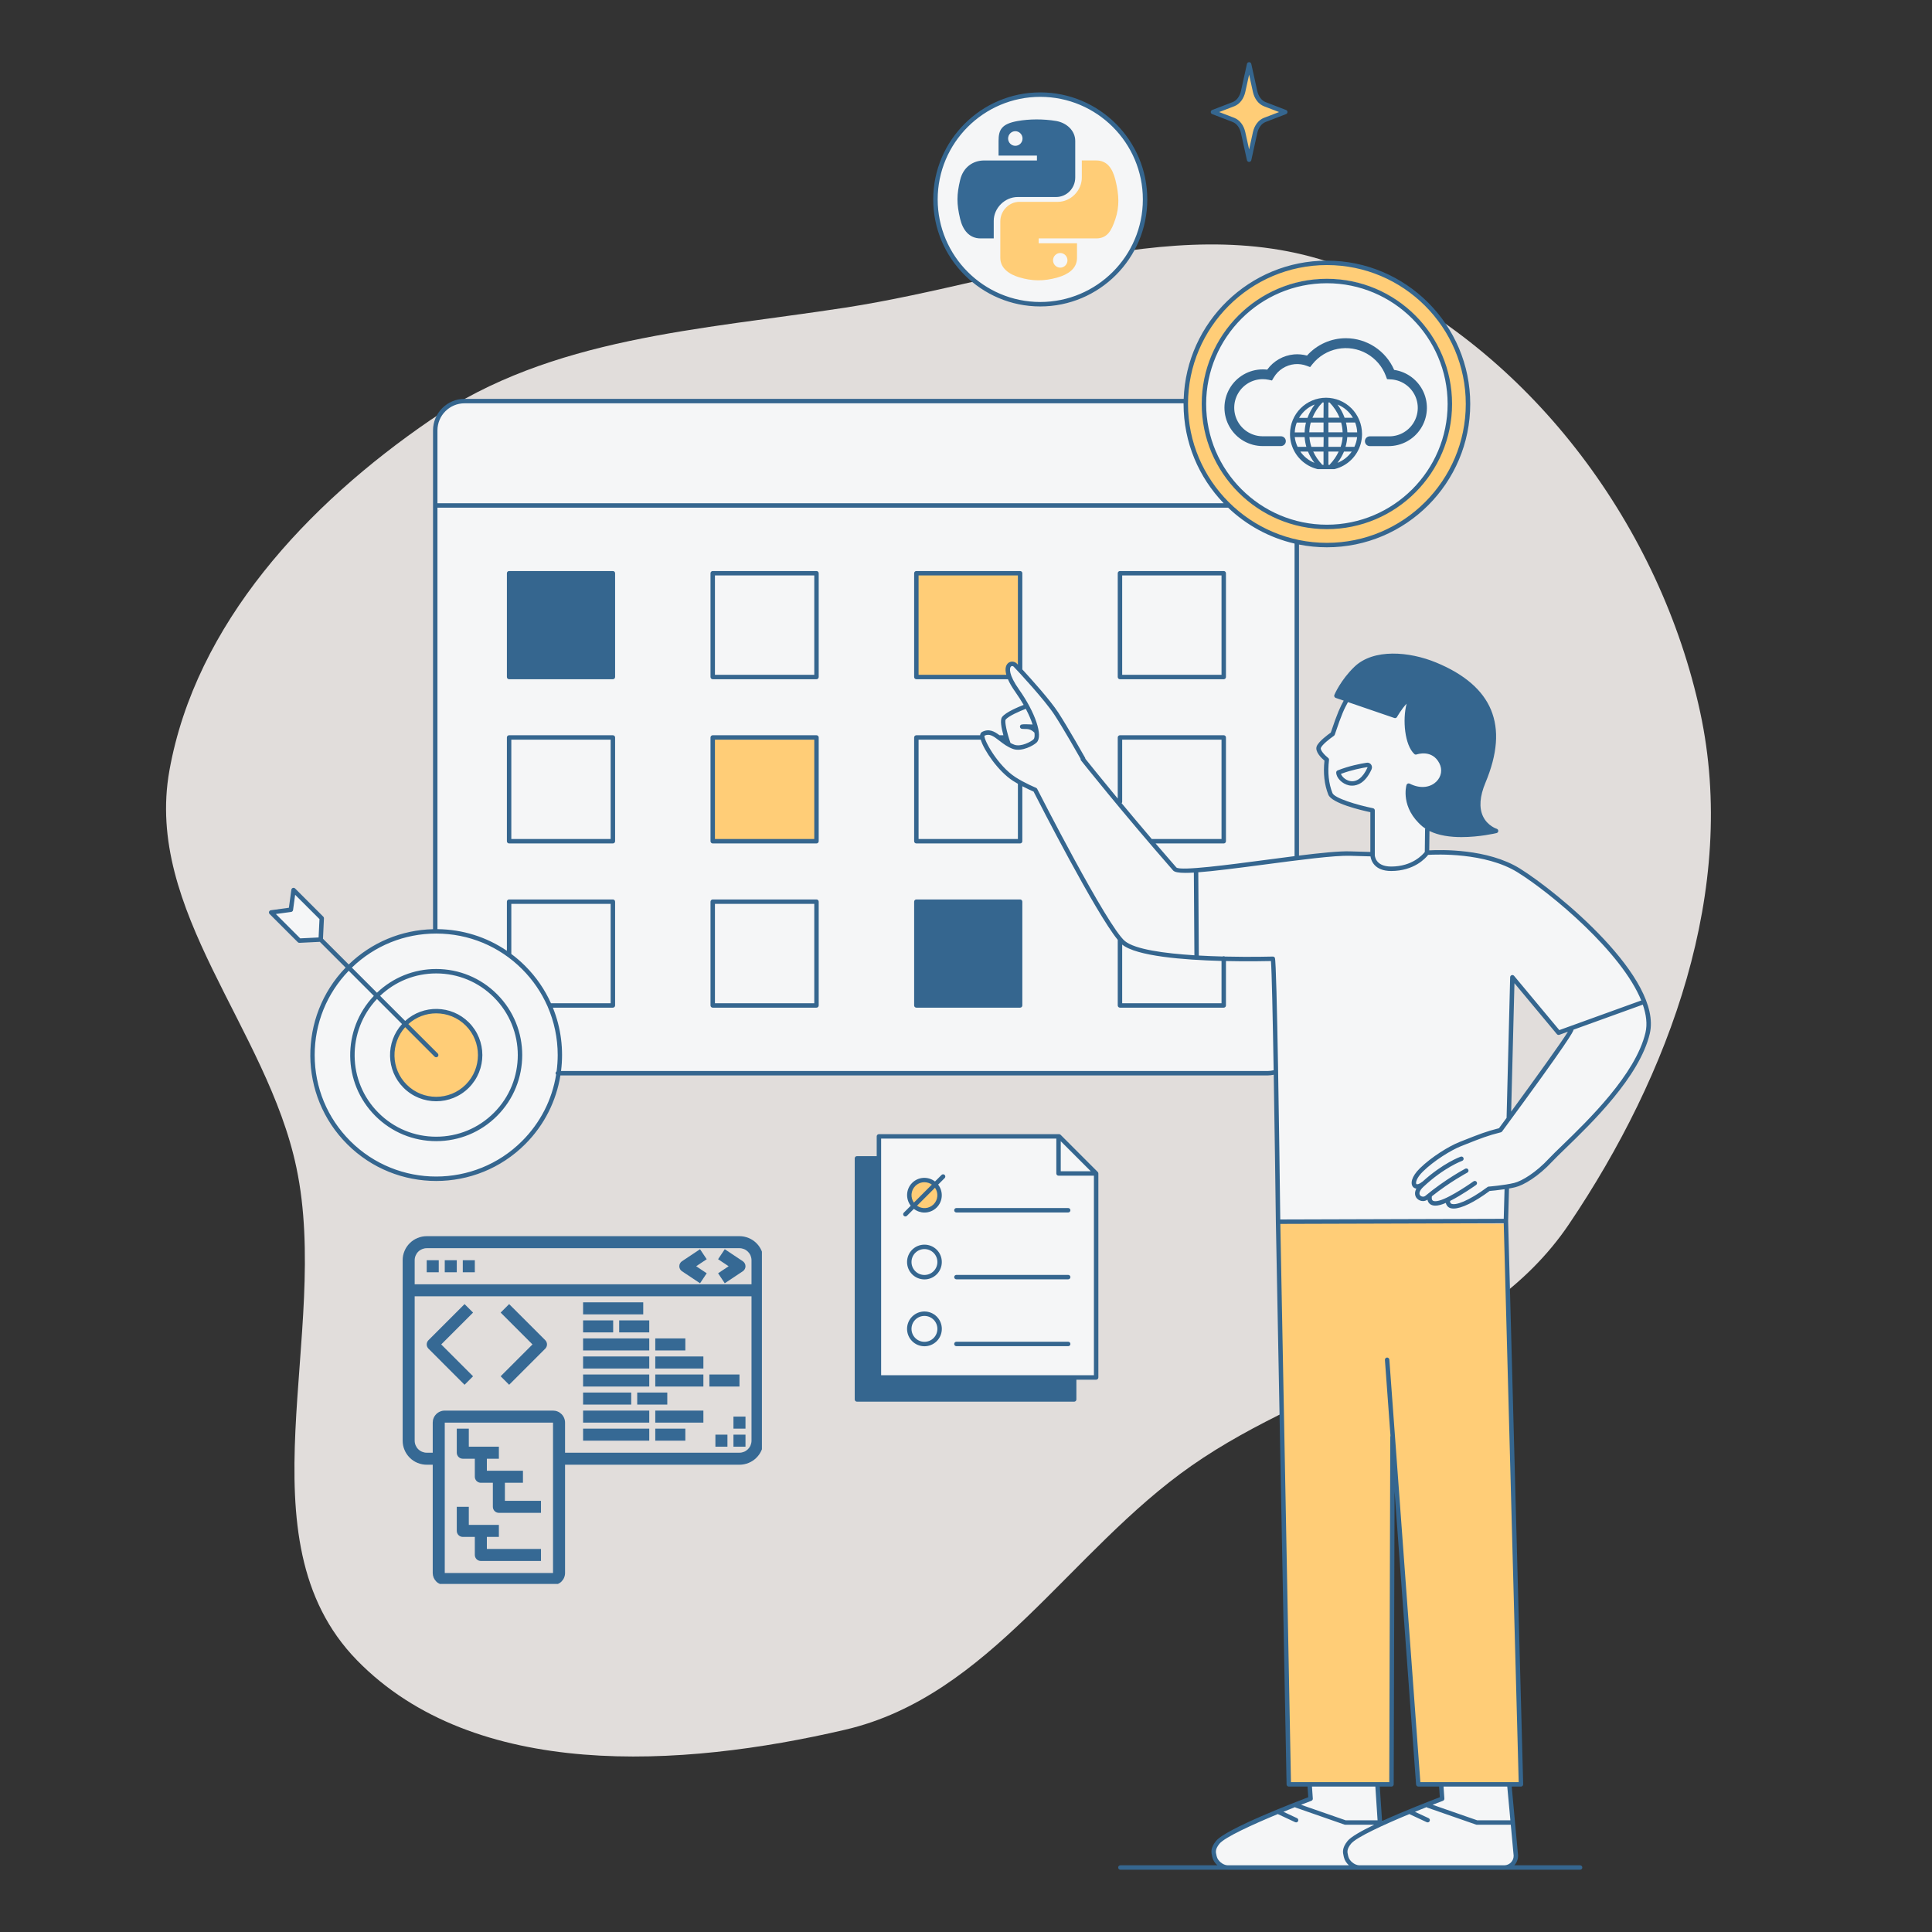 <svg xmlns="http://www.w3.org/2000/svg" xmlns:xlink="http://www.w3.org/1999/xlink" width="500" zoomAndPan="magnify" viewBox="0 0 375 375" height="500" preserveAspectRatio="xMidYMid meet" version="1.0"><rect x="0" y="0" width="375" height="375" fill="#333333" stroke="none"/><defs><clipPath id="2603e8e856"><path d="M 52.199 12 L 320 12 L 320 362.992 L 52.199 362.992 Z M 52.199 12 " clip-rule="nonzero"/></clipPath><clipPath id="4d05f17df9"><path d="M 52.199 12 L 321 12 L 321 362.992 L 52.199 362.992 Z M 52.199 12 " clip-rule="nonzero"/></clipPath><clipPath id="9506ce8ca8"><path d="M 236.012 57.16 L 278.762 57.16 L 278.762 99.91 L 236.012 99.91 Z M 236.012 57.16 " clip-rule="nonzero"/></clipPath><clipPath id="51b34cabca"><path d="M 185.715 23.805 L 215.836 23.805 L 215.836 53.926 L 185.715 53.926 Z M 185.715 23.805 " clip-rule="nonzero"/></clipPath><clipPath id="84ac3d3486"><path d="M 200.773 23.805 C 192.457 23.805 185.715 30.547 185.715 38.863 C 185.715 47.18 192.457 53.926 200.773 53.926 C 209.094 53.926 215.836 47.18 215.836 38.863 C 215.836 30.547 209.094 23.805 200.773 23.805 Z M 200.773 23.805 " clip-rule="nonzero"/></clipPath><clipPath id="a413c616da"><path d="M 194 31 L 217.215 31 L 217.215 54.551 L 194 54.551 Z M 194 31 " clip-rule="nonzero"/></clipPath><clipPath id="9b66c3c1ad"><path d="M 185.715 23.051 L 209 23.051 L 209 47 L 185.715 47 Z M 185.715 23.051 " clip-rule="nonzero"/></clipPath><clipPath id="7a38c3ebc4"><path d="M 237.309 65.559 L 277 65.559 L 277 87 L 237.309 87 Z M 237.309 65.559 " clip-rule="nonzero"/></clipPath><clipPath id="27bea23e5f"><path d="M 250.168 77 L 264.457 77 L 264.457 91.059 L 250.168 91.059 Z M 250.168 77 " clip-rule="nonzero"/></clipPath><clipPath id="12ba80efbe"><path d="M 78.137 239.941 L 147.887 239.941 L 147.887 307.441 L 78.137 307.441 Z M 78.137 239.941 " clip-rule="nonzero"/></clipPath></defs><path fill="#e1dddb" d="M 164.043 59.715 C 198.145 54.469 233.66 38.879 264.832 53.629 C 297.848 69.262 322.324 102.609 330.012 138.27 C 337.402 172.535 324.137 208.582 304.512 237.652 C 287.902 262.246 255.637 267.477 231.293 284.48 C 207.598 301.02 192.195 329.176 164.043 335.738 C 132.211 343.168 92.117 345.645 69.297 322.262 C 46.281 298.68 64.348 258.848 57.531 226.629 C 51.852 199.574 28.012 176.77 32.883 149.555 C 37.996 121.047 59.629 97.91 83.559 81.523 C 107.059 65.438 135.879 64.051 164.043 59.715 Z M 164.043 59.715 " fill-opacity="1" fill-rule="evenodd"/><g clip-path="url(#2603e8e856)"><path fill="#f5f6f7" d="M 319.699 197.277 C 319.113 192.367 314.129 185.477 306.578 178.148 C 299.027 170.816 293.973 167.371 287.523 166.199 C 281.07 165.027 277.039 165.32 277.039 165.32 L 277.113 160.555 C 277.113 160.555 272.863 159.164 273.375 152.492 C 274.988 153.594 279.02 153.594 279.824 150.441 C 280.633 147.289 278.652 145.457 274.477 145.969 C 273.961 145.676 272.496 140.621 273.742 135.781 C 272.641 135.93 270.809 139.008 270.809 139.008 L 261.281 135.855 C 261.281 135.855 259.23 140.18 258.789 142.305 C 257.031 143.477 255.93 145.383 255.93 145.383 C 255.93 145.383 256.152 146.703 257.324 147.289 C 257.25 148.535 257.582 153.281 258.461 154.438 C 259.777 155.48 266.375 157.184 266.375 157.184 L 266.266 165.484 C 266.266 165.484 261.43 165.762 259.066 165.816 C 256.699 165.871 251.535 166.531 251.535 166.531 L 251.535 105.074 C 253.465 105.5 255.27 104.965 257.328 104.965 C 272.539 104.965 283.824 94.008 283.824 78.797 C 283.824 63.586 272.816 51.117 257.605 51.117 C 242.742 51.117 230.559 63.137 230.012 77.863 L 230 77.848 L 90.168 77.848 C 87.027 77.848 84.48 80.395 84.48 83.535 L 84.48 180.68 L 84.605 180.832 C 78.535 180.887 72.484 183.227 67.852 187.859 C 58.473 197.238 58.473 212.445 67.852 221.824 C 77.23 231.203 92.438 231.203 101.816 221.824 C 105.629 218.008 107.895 213.23 108.605 208.27 L 247.648 208.27 L 248.09 236.855 L 291.918 237.004 L 292.211 230.406 C 292.211 230.406 294.41 230.406 296.684 228.941 C 298.957 227.477 310.609 216.113 313.98 211.352 C 317.352 206.586 320.285 202.188 319.699 197.277 Z M 292.621 217.383 L 293.391 189.73 L 302.625 200.34 L 305.43 199.57 Z M 175.77 220.57 L 170.598 220.57 L 170.598 224.953 L 166.219 224.953 L 166.219 271.746 L 208.379 271.746 L 208.379 267.363 L 212.762 267.363 L 212.762 227.77 L 205.461 220.57 Z M 62.211 178.402 L 57.043 173.07 L 56.273 176.535 L 52.754 177.141 L 58.031 182.473 L 62.156 182.25 Z M 202.059 59.043 C 213.312 59.043 222.434 49.918 222.434 38.664 C 222.434 27.41 213.312 18.289 202.059 18.289 C 190.805 18.289 181.684 27.41 181.684 38.664 C 181.684 49.918 190.805 59.043 202.059 59.043 Z M 238.707 23.164 C 238.707 23.164 240.684 23.457 241.125 25.07 C 241.566 26.68 242.48 30.602 242.48 30.602 C 242.48 30.602 243.105 25.543 244.059 24.48 C 245.012 23.418 249.043 21.77 249.043 21.77 C 249.043 21.77 245.559 20.965 244.535 19.645 C 243.508 18.324 242.406 12.535 242.406 12.535 L 242.188 13.195 C 242.188 13.195 241.82 18.289 240.465 19.242 C 239.109 20.195 235.957 21.551 235.957 21.551 L 236.473 22.172 Z M 292.789 346.402 L 279.996 346.02 L 279.906 349.016 L 270.637 352.926 L 267.859 353.551 L 267.398 346.02 L 254.223 346.02 L 254.312 348.926 C 254.312 348.926 252.043 349.836 246.223 352.289 C 238.059 355.449 235.59 357.742 235.68 359.652 C 235.773 361.559 237.863 362.559 237.863 362.559 C 237.863 362.559 288.902 362.559 291.902 362.559 C 294.902 362.559 294.176 360.016 294.176 360.016 Z M 292.789 346.402 " fill-opacity="1" fill-rule="nonzero"/></g><path fill="#ffcd77" d="M 257.523 51.125 C 242.508 51.125 230.332 63.301 230.332 78.316 C 230.332 93.336 242.508 105.512 257.523 105.512 C 272.543 105.512 284.719 93.336 284.719 78.316 C 284.719 63.301 272.543 51.125 257.523 51.125 Z M 257.523 102.484 C 244.18 102.484 233.359 91.664 233.359 78.316 C 233.359 64.973 244.18 54.152 257.523 54.152 C 270.871 54.152 281.691 64.973 281.691 78.316 C 281.691 91.664 270.871 102.484 257.523 102.484 Z M 181.516 234.062 C 180.363 235.215 178.5 235.215 177.352 234.062 C 176.199 232.914 176.199 231.051 177.352 229.902 C 178.5 228.75 180.363 228.75 181.516 229.902 C 182.664 231.051 182.664 232.914 181.516 234.062 Z M 84.664 196.207 C 82.465 196.207 80.266 197.043 78.594 198.719 C 75.246 202.066 75.246 207.512 78.594 210.859 C 80.215 212.48 82.371 213.375 84.664 213.375 C 86.957 213.375 89.113 212.48 90.734 210.859 C 92.359 209.238 93.25 207.082 93.25 204.789 C 93.25 202.496 92.359 200.34 90.734 198.719 C 89.062 197.043 86.863 196.207 84.664 196.207 Z M 292.121 237.547 L 248.074 237.129 L 248.633 272.309 L 250.152 346.34 L 270.082 346.34 L 270.324 279.391 L 275.289 346.34 L 295.219 346.34 Z M 242.371 13.156 C 242.371 13.156 241.309 18.324 240.648 19.277 C 239.988 20.23 235.812 21.695 235.812 21.695 L 239.109 23.051 C 239.109 23.051 240.832 23.602 241.125 25.215 C 241.418 26.828 242.406 30.457 242.406 30.457 C 242.406 30.457 243.582 25.215 244.168 24.336 C 244.754 23.457 248.969 21.844 249.078 21.77 C 249.188 21.695 245.34 20.598 244.277 19.316 C 243.215 18.031 242.371 13.156 242.371 13.156 Z M 195.801 131.406 L 177.863 131.406 L 177.863 111.266 L 198.004 111.266 L 198.004 129.867 C 198.004 129.867 197.039 128.672 196.047 129.258 C 195.059 129.844 195.801 131.406 195.801 131.406 Z M 158.48 163.281 L 138.34 163.281 L 138.34 143.141 L 158.48 143.141 Z M 158.48 163.281 " fill-opacity="1" fill-rule="nonzero"/><g clip-path="url(#4d05f17df9)"><path fill="#35668f" d="M 295.023 168.59 C 288.75 164.684 279.598 164.93 277.414 165.055 L 277.461 161.293 C 279.258 162.191 281.527 162.48 283.676 162.48 C 287.133 162.48 290.258 161.754 290.484 161.699 C 290.676 161.652 290.809 161.488 290.816 161.293 C 290.82 161.098 290.699 160.926 290.512 160.867 C 290.492 160.863 288.723 160.305 287.844 158.438 C 287.059 156.762 287.219 154.574 288.32 151.938 C 290.664 146.32 291.016 141.691 289.402 137.781 C 287.816 133.945 284.238 130.859 278.77 128.602 C 273.531 126.434 266.582 125.855 262.875 129.438 C 260.219 132.004 259.047 134.77 258.996 134.887 C 258.953 134.996 258.953 135.121 259.004 135.227 C 259.051 135.336 259.145 135.422 259.258 135.461 L 260.812 135.992 C 260.113 137.293 259.637 138.234 258.305 142.195 C 257.801 142.551 255.945 143.902 255.574 144.855 C 255.172 145.895 256.504 147.156 257.078 147.641 C 256.812 150.125 257.059 152.285 257.824 154.238 C 258.492 155.941 264.234 157.277 265.984 157.645 L 265.984 165.363 C 265.438 165.348 264.043 165.316 262.125 165.25 C 260.059 165.172 256.34 165.551 252.133 166.07 L 252.133 105.695 C 253.887 106.043 255.695 106.23 257.551 106.23 C 272.891 106.23 285.371 93.75 285.371 78.41 C 285.371 63.07 272.891 50.59 257.551 50.59 C 242.543 50.59 230.277 62.535 229.754 77.418 L 90.168 77.418 C 86.793 77.418 84.051 80.164 84.051 83.535 L 84.051 180.355 C 77.895 180.508 72.121 182.922 67.688 187.203 L 62.691 182.207 L 62.879 178.25 C 62.887 178.129 62.84 178.012 62.754 177.926 L 57.281 172.453 C 57.164 172.336 56.996 172.297 56.84 172.348 C 56.684 172.398 56.57 172.535 56.551 172.699 L 56.074 176.195 L 52.574 176.676 C 52.41 176.699 52.277 176.809 52.223 176.965 C 52.172 177.121 52.211 177.289 52.328 177.406 L 57.801 182.879 C 57.879 182.961 57.992 183.004 58.105 183.004 C 58.109 183.004 58.117 183.004 58.125 183.004 L 62.078 182.809 L 67.082 187.812 C 57.852 197.371 57.945 212.645 67.379 222.074 C 72.145 226.844 78.402 229.227 84.664 229.227 C 90.926 229.227 97.184 226.844 101.949 222.074 C 105.711 218.316 107.98 213.629 108.773 208.742 L 246.016 208.742 C 246.426 208.742 246.832 208.688 247.23 208.609 C 247.406 219.062 247.562 230.609 247.645 237.137 C 247.645 237.137 247.645 237.137 247.645 237.141 L 249.723 346.348 C 249.727 346.586 249.918 346.773 250.152 346.773 L 253.789 346.773 L 253.934 348.84 C 251.648 349.707 237.938 354.965 236.027 357.332 C 234.898 358.723 235.105 359.59 235.273 360.285 L 235.316 360.48 C 235.445 361.07 235.809 361.621 236.289 362.055 L 217.469 362.055 C 217.23 362.055 217.035 362.246 217.035 362.484 C 217.035 362.723 217.23 362.914 217.469 362.914 L 238.281 362.914 C 238.301 362.914 238.32 362.922 238.34 362.922 L 291.953 362.922 C 291.977 362.922 291.992 362.914 292.012 362.914 L 306.695 362.914 C 306.934 362.914 307.125 362.723 307.125 362.484 C 307.125 362.246 306.934 362.055 306.695 362.055 L 293.926 362.055 C 294.379 361.566 294.66 360.91 294.66 360.176 L 293.422 346.773 L 295.219 346.773 C 295.336 346.773 295.445 346.723 295.527 346.641 C 295.609 346.559 295.652 346.445 295.648 346.328 L 292.727 237 L 292.898 230.688 C 293.312 230.613 293.727 230.535 294.105 230.441 C 295.742 230.051 298.598 228.352 301.297 225.445 C 301.875 224.824 302.75 223.977 303.859 222.906 C 308.887 218.039 318.242 208.988 320.219 200.641 C 322.766 189.895 302.348 173.152 295.023 168.59 Z M 61.84 181.961 L 58.273 182.137 L 53.547 177.41 L 56.516 177.004 C 56.707 176.977 56.855 176.824 56.883 176.633 L 57.285 173.676 L 62.012 178.398 Z M 258.625 153.926 C 257.887 152.047 257.672 149.945 257.961 147.504 C 257.98 147.355 257.918 147.207 257.797 147.113 C 257.098 146.566 256.215 145.586 256.379 145.164 C 256.609 144.566 258.055 143.41 258.914 142.82 C 258.914 142.82 258.914 142.82 258.918 142.816 C 258.918 142.816 258.922 142.812 258.926 142.809 C 258.988 142.762 259.031 142.695 259.062 142.625 C 259.066 142.617 259.074 142.613 259.078 142.602 C 260.461 138.465 260.91 137.621 261.641 136.277 L 270.645 139.363 C 270.844 139.43 271.059 139.348 271.16 139.164 C 271.172 139.145 272.004 137.66 273.023 136.582 C 272.199 139.711 272.652 144.629 274.523 146.355 C 274.641 146.461 274.809 146.496 274.961 146.441 C 275.082 146.398 277.988 145.414 279.383 148.16 C 280 149.371 279.777 150.727 278.809 151.695 C 277.836 152.672 275.961 153.289 273.609 152.102 C 273.496 152.047 273.359 152.043 273.246 152.094 C 273.125 152.145 273.039 152.246 273 152.367 C 272.949 152.547 271.785 156.766 276.109 160.43 C 276.277 160.566 276.461 160.688 276.641 160.812 C 276.617 160.863 276.605 160.918 276.605 160.973 L 276.551 165.371 C 276.156 165.875 274.129 168.195 270.027 168.195 C 266.91 168.195 266.848 166.051 266.848 165.961 L 266.848 157.293 C 266.848 157.07 266.676 156.895 266.461 156.871 C 266.453 156.867 266.449 156.863 266.441 156.863 C 263.434 156.25 259.023 154.934 258.625 153.926 Z M 257.551 51.449 C 272.414 51.449 284.508 63.543 284.508 78.41 C 284.508 93.273 272.414 105.367 257.551 105.367 C 242.684 105.367 230.59 93.273 230.59 78.41 C 230.59 63.543 242.684 51.449 257.551 51.449 Z M 84.91 83.535 C 84.91 80.637 87.27 78.281 90.168 78.281 L 229.73 78.281 C 229.73 78.324 229.73 78.367 229.73 78.41 C 229.73 85.887 232.699 92.676 237.512 97.68 L 84.91 97.68 Z M 108.035 207.957 C 107.918 208.035 107.836 208.16 107.836 208.312 C 107.836 208.418 107.879 208.512 107.941 208.586 C 107.16 213.441 104.887 217.922 101.34 221.469 C 92.148 230.664 77.184 230.664 67.984 221.469 C 63.531 217.012 61.078 211.09 61.078 204.789 C 61.078 198.633 63.426 192.84 67.688 188.422 L 72.562 193.297 C 66.352 199.832 66.441 210.191 72.852 216.602 C 76.008 219.758 80.203 221.496 84.664 221.496 C 89.125 221.496 93.324 219.758 96.477 216.602 C 102.992 210.09 102.992 199.488 96.477 192.977 C 93.324 189.82 89.125 188.082 84.664 188.082 C 80.348 188.082 76.289 189.723 73.168 192.688 L 68.297 187.812 C 72.715 183.551 78.508 181.203 84.664 181.203 C 90.965 181.203 96.887 183.656 101.34 188.109 C 103.445 190.215 105.098 192.648 106.262 195.293 C 106.27 195.316 106.277 195.336 106.289 195.355 C 107.57 198.293 108.25 201.488 108.25 204.789 C 108.25 205.859 108.172 206.918 108.035 207.957 Z M 84.969 204.484 L 79.254 198.77 C 80.789 197.387 82.723 196.688 84.664 196.688 C 86.742 196.688 88.816 197.477 90.398 199.059 C 93.559 202.219 93.559 207.359 90.398 210.52 C 87.238 213.68 82.094 213.684 78.934 210.52 C 75.875 207.465 75.785 202.555 78.645 199.375 L 84.359 205.094 C 84.445 205.176 84.555 205.219 84.664 205.219 C 84.773 205.219 84.883 205.176 84.969 205.094 C 85.137 204.926 85.137 204.652 84.969 204.484 Z M 78.324 211.129 C 80.07 212.879 82.367 213.754 84.664 213.754 C 86.961 213.754 89.258 212.879 91.004 211.129 C 94.5 207.633 94.5 201.945 91.004 198.449 C 87.609 195.055 82.16 194.965 78.645 198.16 L 73.777 193.293 C 76.734 190.492 80.574 188.941 84.664 188.941 C 88.898 188.941 92.875 190.59 95.867 193.586 C 102.047 199.762 102.047 209.816 95.867 215.992 C 92.875 218.988 88.898 220.633 84.664 220.633 C 80.43 220.633 76.453 218.988 73.461 215.992 C 67.383 209.918 67.297 200.105 73.172 193.902 L 78.035 198.77 C 74.84 202.281 74.93 207.738 78.324 211.129 Z M 99.246 185.164 L 99.246 175.445 L 118.527 175.445 L 118.527 194.727 L 106.941 194.727 C 105.762 192.105 104.102 189.652 101.949 187.5 C 101.098 186.648 100.195 185.871 99.246 185.164 Z M 246.016 207.883 L 108.898 207.883 C 109.422 203.746 108.898 199.504 107.312 195.586 L 118.957 195.586 C 119.195 195.586 119.391 195.395 119.391 195.156 L 119.391 175.016 C 119.391 174.777 119.195 174.586 118.957 174.586 L 98.816 174.586 C 98.578 174.586 98.387 174.777 98.387 175.016 L 98.387 184.551 C 94.438 181.863 89.789 180.395 84.91 180.348 L 84.91 98.543 L 238.367 98.543 C 238.371 98.543 238.375 98.539 238.375 98.539 C 241.918 101.914 246.348 104.367 251.273 105.508 L 251.273 166.176 C 249.379 166.414 247.406 166.676 245.453 166.934 C 238.598 167.84 229.211 169.082 228.34 168.383 C 226.945 166.789 225.594 165.227 224.297 163.711 L 237.527 163.711 C 237.766 163.711 237.957 163.52 237.957 163.281 L 237.957 143.141 C 237.957 142.902 237.766 142.711 237.527 142.711 L 217.387 142.711 C 217.148 142.711 216.953 142.902 216.953 143.141 L 216.953 154.996 C 213.57 150.91 211.27 148.031 210.664 147.27 C 210.66 147.203 210.648 147.137 210.613 147.074 C 210.578 147.016 207.289 141.18 205.391 138.273 C 203.844 135.906 200.254 131.902 198.426 129.922 C 198.426 129.902 198.434 129.887 198.434 129.867 L 198.434 111.266 C 198.434 111.027 198.242 110.836 198.004 110.836 L 177.863 110.836 C 177.625 110.836 177.434 111.027 177.434 111.266 L 177.434 131.406 C 177.434 131.645 177.625 131.836 177.863 131.836 L 195.637 131.836 C 195.93 132.523 196.391 133.34 197.086 134.32 C 197.707 135.203 198.234 136.035 198.688 136.82 C 197.73 137.188 195.227 138.219 194.508 139.164 C 194.07 139.738 194.371 141.316 194.758 142.711 L 194.039 142.711 C 194.031 142.711 194.023 142.715 194.012 142.715 C 192.984 141.945 191.957 141.379 190.625 142.062 C 190.492 142.133 190.273 142.312 190.234 142.711 L 177.863 142.711 C 177.625 142.711 177.434 142.902 177.434 143.141 L 177.434 163.281 C 177.434 163.52 177.625 163.711 177.863 163.711 L 198.004 163.711 C 198.242 163.711 198.434 163.52 198.434 163.281 L 198.434 152.609 C 199.43 153.129 200.285 153.504 200.617 153.645 C 201.688 155.75 212.641 177.156 216.953 182.426 L 216.953 195.156 C 216.953 195.395 217.148 195.586 217.387 195.586 L 237.527 195.586 C 237.766 195.586 237.957 195.395 237.957 195.156 L 237.957 186.539 C 242.102 186.633 245.535 186.566 246.691 186.539 C 246.848 188.398 247.039 197.449 247.215 207.734 C 246.824 207.828 246.422 207.883 246.016 207.883 Z M 237.098 186.52 L 237.098 194.727 L 217.816 194.727 L 217.816 183.34 C 220.586 185.602 229.746 186.32 237.098 186.52 Z M 218.359 182.672 C 214.945 179.879 201.449 153.383 201.312 153.113 C 201.305 153.098 201.289 153.086 201.277 153.07 C 201.258 153.043 201.242 153.016 201.219 152.996 C 201.195 152.977 201.172 152.961 201.145 152.945 C 201.125 152.938 201.113 152.918 201.09 152.91 C 201.07 152.902 198.898 152.012 197.086 150.84 C 193.699 148.648 190.941 143.645 191.082 142.801 C 192.047 142.336 192.777 142.84 193.961 143.758 C 194.703 144.336 195.547 144.992 196.621 145.371 C 198.324 145.973 200.637 144.695 201.223 144.105 C 202.484 142.848 200.977 138.332 197.789 133.824 C 195.766 130.961 195.891 129.648 196.242 129.359 C 196.402 129.223 196.629 129.273 196.754 129.402 C 197.715 130.383 202.84 135.941 204.668 138.746 C 206.348 141.312 209.133 146.207 209.738 147.277 C 209.723 147.387 209.75 147.504 209.824 147.602 C 209.902 147.699 217.711 157.543 227.695 168.953 C 227.977 169.277 228.75 169.426 230.094 169.426 C 230.566 169.426 231.109 169.406 231.727 169.371 L 231.832 185.418 C 226.023 185.055 220.328 184.281 218.359 182.672 Z M 197.574 152.137 L 197.574 162.852 L 178.293 162.852 L 178.293 143.57 L 190.359 143.57 C 190.988 145.664 193.766 149.719 196.617 151.562 C 196.934 151.766 197.254 151.957 197.574 152.137 Z M 198.348 141.469 C 198.512 141.488 198.691 141.488 198.883 141.492 C 199.469 141.492 200.074 141.5 200.789 142.215 C 200.867 142.867 200.797 143.316 200.613 143.496 C 200.164 143.949 198.191 145.012 196.906 144.559 C 196.637 144.461 196.383 144.34 196.137 144.211 C 195.406 142.137 194.969 140.031 195.195 139.684 C 195.742 138.965 198.035 137.992 199.109 137.582 C 199.719 138.738 200.148 139.762 200.422 140.621 C 199.715 140.586 198.598 140.543 198.289 140.625 C 198.09 140.676 197.953 140.863 197.969 141.07 C 197.984 141.277 198.141 141.441 198.348 141.469 Z M 195.324 130.977 L 178.293 130.977 L 178.293 111.695 L 197.574 111.695 L 197.574 129.012 C 197.484 128.922 197.414 128.844 197.367 128.797 C 196.914 128.336 196.176 128.289 195.691 128.695 C 195.387 128.953 194.941 129.586 195.324 130.977 Z M 217.711 155.906 C 217.773 155.832 217.816 155.738 217.816 155.633 L 217.816 143.57 L 237.098 143.57 L 237.098 162.852 L 223.559 162.852 C 221.414 160.336 219.438 157.988 217.711 155.906 Z M 247.453 185.918 C 247.383 185.762 247.207 185.66 247.051 185.668 C 246.949 185.672 242.855 185.785 237.75 185.668 C 237.684 185.625 237.609 185.598 237.527 185.598 C 237.453 185.598 237.383 185.621 237.32 185.656 C 235.832 185.617 234.266 185.559 232.691 185.469 L 232.586 169.312 C 235.477 169.094 239.715 168.562 245.566 167.789 C 252.191 166.914 259.039 166.012 262.098 166.109 C 264.082 166.18 265.504 166.211 266.012 166.223 C 266.121 166.969 266.723 169.059 270.023 169.059 C 274.441 169.059 276.664 166.621 277.207 165.93 C 278.66 165.84 288.289 165.414 294.566 169.32 C 301.227 173.469 314.777 184.84 318.566 194.191 L 302.66 199.941 L 293.883 189.41 C 293.77 189.273 293.578 189.219 293.41 189.277 C 293.242 189.34 293.125 189.496 293.121 189.676 L 292.426 216.98 C 291.918 217.668 291.426 218.34 290.953 218.984 C 288.461 219.613 287.059 220.172 284.055 221.359 L 283.285 221.664 C 281.277 222.457 277.906 224.512 275.609 226.754 C 273.918 228.406 273.723 229.77 274.277 230.391 C 274.422 230.555 274.641 230.672 274.914 230.707 C 274.488 231.504 274.637 232.18 275.016 232.605 C 275.32 232.949 275.766 233.129 276.207 233.129 C 276.516 233.129 276.809 233.023 277.07 232.855 C 277.121 233.113 277.23 233.395 277.469 233.621 C 277.742 233.883 278.117 234.016 278.594 234.016 C 278.879 234.016 279.203 233.969 279.562 233.871 C 279.887 233.785 280.254 233.648 280.637 233.484 C 280.746 234.012 281.07 234.281 281.289 234.398 C 281.52 234.52 281.809 234.578 282.145 234.578 C 283.656 234.578 286.16 233.367 289.141 231.164 C 289.527 231.133 290.73 231.023 292.031 230.828 L 291.875 236.57 L 248.5 236.699 C 248.348 224.434 247.852 186.781 247.453 185.918 Z M 304.332 200.254 C 303.141 202.207 297.875 209.523 293.316 215.758 L 293.953 190.84 L 302.191 200.727 C 302.305 200.863 302.496 200.914 302.668 200.855 Z M 254.539 349.535 C 254.719 349.469 254.832 349.289 254.816 349.102 L 254.652 346.773 L 266.953 346.773 L 267.387 353.32 L 261.195 353.32 L 252.527 350.305 C 253.293 350.004 253.977 349.746 254.539 349.535 Z M 238.285 362.055 C 237.371 362.023 236.352 361.188 236.16 360.301 L 236.109 360.086 C 235.969 359.496 235.836 358.938 236.695 357.871 C 237.727 356.598 243.156 354.129 248.027 352.109 C 248.027 352.113 248.027 352.113 248.027 352.113 L 251.391 353.684 C 251.449 353.711 251.512 353.723 251.574 353.723 C 251.734 353.723 251.891 353.629 251.965 353.473 C 252.062 353.258 251.969 353.004 251.754 352.902 L 249.109 351.668 C 249.887 351.348 250.645 351.043 251.355 350.766 C 251.398 350.805 251.445 350.836 251.508 350.859 L 260.98 354.16 C 261.023 354.176 261.074 354.184 261.121 354.184 L 266.727 354.184 C 264.246 355.375 262.215 356.523 261.559 357.332 C 260.434 358.727 260.641 359.59 260.805 360.285 L 260.852 360.48 C 260.977 361.07 261.344 361.621 261.824 362.055 Z M 293.801 360.215 C 293.801 361.211 293.004 362.023 292.012 362.055 L 263.82 362.055 C 262.906 362.023 261.883 361.188 261.695 360.301 L 261.645 360.086 C 261.504 359.496 261.371 358.938 262.23 357.871 C 263.262 356.598 268.691 354.129 273.559 352.109 C 273.562 352.113 273.562 352.113 273.562 352.113 L 276.926 353.684 C 276.984 353.711 277.047 353.723 277.105 353.723 C 277.27 353.723 277.426 353.629 277.496 353.473 C 277.598 353.258 277.504 353.004 277.289 352.902 L 274.641 351.668 C 275.422 351.348 276.18 351.043 276.887 350.766 C 276.93 350.805 276.98 350.836 277.039 350.859 L 286.512 354.16 C 286.559 354.176 286.605 354.184 286.656 354.184 L 293.242 354.184 Z M 280.188 346.773 L 292.559 346.773 L 293.164 353.32 L 286.727 353.32 L 278.062 350.305 C 278.828 350.004 279.512 349.746 280.074 349.535 C 280.25 349.469 280.367 349.289 280.352 349.102 Z M 268.258 353.465 L 267.816 346.773 L 270.082 346.773 C 270.32 346.773 270.512 346.578 270.516 346.344 L 270.684 289.453 L 274.859 346.371 C 274.859 346.402 274.871 346.426 274.879 346.453 C 274.887 346.473 274.887 346.496 274.898 346.52 C 274.91 346.547 274.93 346.57 274.949 346.598 C 274.965 346.613 274.973 346.637 274.992 346.652 C 275.016 346.676 275.047 346.691 275.078 346.707 C 275.094 346.719 275.105 346.73 275.125 346.738 C 275.176 346.762 275.23 346.773 275.285 346.773 C 275.289 346.773 275.289 346.773 275.289 346.773 L 279.324 346.773 L 279.469 348.84 C 278.121 349.352 272.793 351.391 268.258 353.465 Z M 294.777 345.91 L 275.688 345.91 L 269.672 263.902 C 269.652 263.664 269.43 263.48 269.211 263.5 C 268.973 263.52 268.797 263.727 268.812 263.961 L 269.891 278.691 C 269.867 278.746 269.852 278.805 269.852 278.867 L 269.656 345.91 L 250.574 345.91 L 248.512 237.559 L 291.875 237.43 Z M 319.383 200.445 C 317.465 208.543 308.223 217.484 303.262 222.285 C 302.141 223.367 301.262 224.223 300.664 224.859 C 298.105 227.621 295.367 229.254 293.906 229.605 C 291.906 230.086 288.977 230.316 288.949 230.316 C 288.867 230.324 288.789 230.352 288.727 230.402 C 284.977 233.191 282.445 234.035 281.688 233.633 C 281.621 233.598 281.449 233.5 281.453 233.105 C 283.75 231.961 286.367 230.098 286.512 229.996 C 286.703 229.859 286.746 229.59 286.609 229.398 C 286.473 229.203 286.203 229.16 286.008 229.297 C 285.965 229.328 281.609 232.43 279.336 233.039 C 278.719 233.207 278.266 233.195 278.066 233.004 C 277.82 232.773 277.918 232.273 277.922 232.27 C 277.926 232.246 277.922 232.223 277.922 232.199 C 281.406 229.418 284.773 227.625 284.809 227.605 C 285.02 227.492 285.098 227.234 284.988 227.023 C 284.875 226.812 284.613 226.734 284.406 226.844 C 284.367 226.863 280.461 228.941 276.668 232.109 C 276.348 232.375 275.879 232.281 275.66 232.035 C 275.332 231.668 275.566 231.027 276.27 230.371 C 280.312 226.578 283.77 225.332 283.805 225.32 C 284.027 225.242 284.148 224.996 284.066 224.773 C 283.988 224.547 283.746 224.43 283.52 224.508 C 283.379 224.559 280.094 225.742 276.098 229.367 C 276.074 229.379 276.051 229.383 276.031 229.402 C 275.449 229.879 275.02 229.93 274.918 229.816 C 274.73 229.602 274.914 228.637 276.211 227.371 C 278.344 225.285 281.645 223.238 283.602 222.465 L 284.371 222.16 C 287.488 220.926 288.781 220.414 291.312 219.781 C 291.41 219.758 291.496 219.699 291.555 219.617 C 304.594 201.895 305.41 200.195 305.422 199.859 L 318.867 195 C 319.543 196.945 319.773 198.789 319.383 200.445 Z M 201.914 59.48 C 213.367 59.48 222.688 50.16 222.688 38.707 C 222.688 27.254 213.367 17.934 201.914 17.934 C 190.461 17.934 181.141 27.254 181.141 38.707 C 181.141 50.16 190.461 59.48 201.914 59.48 Z M 201.914 18.797 C 212.895 18.797 221.828 27.727 221.828 38.707 C 221.828 49.688 212.895 58.617 201.914 58.617 C 190.938 58.617 182.004 49.688 182.004 38.707 C 182.004 27.727 190.934 18.797 201.914 18.797 Z M 200.48 49.148 L 200.48 50.863 L 203.285 50.863 L 203.285 49.148 C 205.688 48.59 207.246 46.594 207.246 43.945 C 207.246 41.168 205.219 39.238 203.254 37.555 C 201.602 36.121 200.137 34.84 200.137 33.312 C 200.137 31.941 200.793 31.227 201.945 31.227 C 203.098 31.227 203.754 32.098 203.754 33.781 L 203.754 34.406 L 206.934 34.062 L 206.934 33.5 C 206.934 30.727 205.594 28.793 203.285 28.266 L 203.285 26.551 L 200.48 26.551 L 200.48 28.266 C 198.207 28.824 196.895 30.758 196.895 33.469 C 196.895 36.246 198.891 38.207 200.887 39.859 C 202.57 41.262 204.004 42.574 204.004 44.102 C 204.004 45.379 203.191 46.188 201.883 46.188 C 200.574 46.188 199.766 45.223 199.766 43.633 L 199.766 42.82 L 196.586 43.164 L 196.586 43.945 C 196.586 46.562 198.113 48.559 200.48 49.148 Z M 257.199 78.66 C 257.281 78.773 257.41 78.84 257.551 78.84 C 257.562 78.84 257.574 78.84 257.586 78.84 C 257.734 78.828 257.871 78.734 257.938 78.598 L 265.945 62.262 C 266.051 62.047 265.961 61.789 265.746 61.688 C 265.535 61.582 265.277 61.668 265.172 61.883 L 257.48 77.574 L 252.133 70.148 C 251.992 69.957 251.723 69.914 251.531 70.051 C 251.34 70.191 251.293 70.461 251.434 70.652 Z M 257.551 102.707 C 270.945 102.707 281.844 91.809 281.844 78.41 C 281.844 65.012 270.945 54.113 257.551 54.113 C 244.152 54.113 233.254 65.012 233.254 78.41 C 233.254 91.809 244.152 102.707 257.551 102.707 Z M 257.551 54.977 C 270.473 54.977 280.984 65.488 280.984 78.41 C 280.984 91.332 270.473 101.844 257.551 101.844 C 244.625 101.844 234.113 91.332 234.113 78.41 C 234.113 65.488 244.625 54.977 257.551 54.977 Z M 235.285 22.148 L 239.266 23.68 C 240.027 23.973 240.645 24.801 240.871 25.84 L 242.031 31.09 C 242.074 31.289 242.25 31.43 242.453 31.43 C 242.656 31.43 242.828 31.289 242.875 31.09 L 244.035 25.84 C 244.262 24.801 244.879 23.973 245.641 23.68 L 249.621 22.148 C 249.789 22.086 249.898 21.926 249.898 21.746 C 249.898 21.57 249.789 21.41 249.621 21.348 L 245.641 19.816 C 244.879 19.523 244.262 18.695 244.035 17.656 L 242.875 12.406 C 242.828 12.207 242.656 12.066 242.453 12.066 C 242.25 12.066 242.074 12.207 242.031 12.406 L 240.871 17.656 C 240.645 18.695 240.027 19.523 239.266 19.816 L 235.285 21.348 C 235.117 21.41 235.008 21.57 235.008 21.75 C 235.008 21.926 235.117 22.086 235.285 22.148 Z M 239.574 20.621 C 240.617 20.219 241.418 19.18 241.711 17.844 L 242.453 14.492 L 243.191 17.844 C 243.488 19.18 244.289 20.219 245.328 20.621 L 248.266 21.75 L 245.328 22.875 C 244.289 23.277 243.488 24.316 243.191 25.652 L 242.453 29.004 L 241.711 25.656 C 241.418 24.316 240.617 23.277 239.574 22.875 L 236.637 21.75 Z M 118.957 110.836 L 98.816 110.836 C 98.578 110.836 98.387 111.027 98.387 111.266 L 98.387 131.406 C 98.387 131.645 98.578 131.84 98.816 131.84 L 118.957 131.84 C 119.195 131.84 119.391 131.645 119.391 131.406 L 119.391 111.266 C 119.391 111.027 119.195 110.836 118.957 110.836 Z M 158.48 110.836 L 138.34 110.836 C 138.102 110.836 137.91 111.027 137.91 111.266 L 137.91 131.406 C 137.91 131.645 138.102 131.84 138.34 131.84 L 158.48 131.84 C 158.719 131.84 158.91 131.645 158.91 131.406 L 158.91 111.266 C 158.91 111.027 158.719 110.836 158.48 110.836 Z M 158.051 130.977 L 138.77 130.977 L 138.77 111.695 L 158.051 111.695 Z M 217.387 131.84 L 237.527 131.84 C 237.766 131.84 237.957 131.645 237.957 131.406 L 237.957 111.266 C 237.957 111.027 237.766 110.836 237.527 110.836 L 217.387 110.836 C 217.148 110.836 216.953 111.027 216.953 111.266 L 216.953 131.406 C 216.953 131.645 217.148 131.84 217.387 131.84 Z M 217.816 111.695 L 237.098 111.695 L 237.098 130.977 L 217.816 130.977 Z M 118.957 142.711 L 98.816 142.711 C 98.578 142.711 98.387 142.902 98.387 143.141 L 98.387 163.281 C 98.387 163.52 98.578 163.711 98.816 163.711 L 118.957 163.711 C 119.195 163.711 119.391 163.52 119.391 163.281 L 119.391 143.141 C 119.391 142.902 119.195 142.711 118.957 142.711 Z M 118.527 162.852 L 99.246 162.852 L 99.246 143.57 L 118.527 143.57 Z M 158.48 142.711 L 138.34 142.711 C 138.102 142.711 137.91 142.902 137.91 143.141 L 137.91 163.281 C 137.91 163.52 138.102 163.711 138.34 163.711 L 158.48 163.711 C 158.719 163.711 158.91 163.52 158.91 163.281 L 158.91 143.141 C 158.91 142.902 158.719 142.711 158.48 142.711 Z M 158.051 162.852 L 138.77 162.852 L 138.77 143.57 L 158.051 143.57 Z M 158.48 174.586 L 138.34 174.586 C 138.102 174.586 137.91 174.777 137.91 175.016 L 137.91 195.156 C 137.91 195.395 138.102 195.586 138.34 195.586 L 158.48 195.586 C 158.719 195.586 158.91 195.395 158.91 195.156 L 158.91 175.016 C 158.91 174.777 158.719 174.586 158.48 174.586 Z M 158.051 194.727 L 138.77 194.727 L 138.77 175.445 L 158.051 175.445 Z M 198.004 174.586 L 177.863 174.586 C 177.625 174.586 177.434 174.777 177.434 175.016 L 177.434 195.156 C 177.434 195.395 177.625 195.586 177.863 195.586 L 198.004 195.586 C 198.242 195.586 198.434 195.395 198.434 195.156 L 198.434 175.016 C 198.434 174.777 198.242 174.586 198.004 174.586 Z M 182.754 228.055 L 181.484 229.324 C 180.16 228.305 178.258 228.387 177.047 229.598 C 175.836 230.809 175.754 232.711 176.773 234.031 L 175.426 235.379 C 175.258 235.547 175.258 235.82 175.426 235.988 C 175.512 236.07 175.621 236.113 175.73 236.113 C 175.84 236.113 175.953 236.07 176.035 235.988 L 177.383 234.641 C 177.984 235.109 178.707 235.355 179.434 235.355 C 180.297 235.355 181.16 235.027 181.82 234.367 C 183.031 233.156 183.113 231.254 182.094 229.93 L 183.359 228.664 C 183.527 228.496 183.527 228.223 183.359 228.055 C 183.191 227.887 182.922 227.887 182.754 228.055 Z M 177.656 230.203 C 178.145 229.715 178.789 229.469 179.434 229.469 C 179.938 229.469 180.441 229.629 180.875 229.93 L 177.383 233.426 C 176.691 232.445 176.781 231.082 177.656 230.203 Z M 181.211 233.758 C 180.332 234.637 178.973 234.723 177.992 234.031 L 181.484 230.539 C 182.172 231.52 182.086 232.883 181.211 233.758 Z M 185.207 234.91 C 185.207 235.148 185.398 235.34 185.637 235.34 L 207.336 235.34 C 207.574 235.34 207.766 235.148 207.766 234.91 C 207.766 234.672 207.574 234.48 207.336 234.48 L 185.637 234.48 C 185.398 234.48 185.207 234.672 185.207 234.91 Z M 179.434 248.332 C 180.297 248.332 181.16 248 181.82 247.344 C 183.133 246.027 183.133 243.887 181.82 242.57 C 180.504 241.258 178.363 241.258 177.047 242.57 C 175.73 243.887 175.73 246.027 177.047 247.344 C 177.703 248 178.57 248.332 179.434 248.332 Z M 177.656 243.18 C 178.145 242.691 178.789 242.445 179.434 242.445 C 180.074 242.445 180.719 242.691 181.211 243.18 C 182.191 244.16 182.191 245.754 181.211 246.734 C 180.23 247.715 178.637 247.715 177.656 246.734 C 176.676 245.754 176.676 244.16 177.656 243.18 Z M 207.336 247.457 L 185.637 247.457 C 185.398 247.457 185.207 247.648 185.207 247.887 C 185.207 248.125 185.398 248.316 185.637 248.316 L 207.336 248.316 C 207.574 248.316 207.766 248.125 207.766 247.887 C 207.766 247.648 207.574 247.457 207.336 247.457 Z M 177.047 255.547 C 175.73 256.863 175.73 259.004 177.047 260.32 C 177.703 260.977 178.57 261.309 179.434 261.309 C 180.297 261.309 181.16 260.977 181.82 260.32 C 183.137 259.004 183.137 256.863 181.82 255.547 C 180.504 254.23 178.363 254.23 177.047 255.547 Z M 181.211 259.711 C 180.23 260.691 178.637 260.691 177.656 259.711 C 176.676 258.73 176.676 257.137 177.656 256.156 C 178.145 255.664 178.789 255.422 179.434 255.422 C 180.074 255.422 180.719 255.664 181.211 256.156 C 182.191 257.137 182.191 258.73 181.211 259.711 Z M 207.336 260.43 L 185.637 260.43 C 185.398 260.43 185.207 260.625 185.207 260.863 C 185.207 261.102 185.398 261.293 185.637 261.293 L 207.336 261.293 C 207.574 261.293 207.766 261.102 207.766 260.863 C 207.766 260.625 207.574 260.43 207.336 260.43 Z M 205.867 220.266 C 205.785 220.188 205.676 220.141 205.562 220.141 L 170.598 220.141 C 170.359 220.141 170.168 220.332 170.168 220.57 L 170.168 224.406 L 166.332 224.406 C 166.094 224.406 165.902 224.598 165.902 224.836 L 165.902 271.629 C 165.902 271.867 166.094 272.062 166.332 272.062 L 208.492 272.062 C 208.73 272.062 208.926 271.867 208.926 271.629 L 208.926 267.797 L 212.758 267.797 C 212.996 267.797 213.191 267.602 213.191 267.363 L 213.191 227.77 C 213.191 227.652 213.145 227.543 213.062 227.465 Z M 205.891 221.508 L 211.719 227.336 L 205.891 227.336 Z M 212.328 266.934 L 171.027 266.934 L 171.027 221.004 L 205.031 221.004 L 205.031 227.77 C 205.031 228.008 205.223 228.199 205.461 228.199 L 212.328 228.199 Z M 265.27 148.047 C 264.133 148.219 261.891 148.641 259.629 149.539 C 259.465 149.605 259.355 149.766 259.359 149.941 C 259.363 150.988 260.516 152.152 261.824 152.434 C 261.984 152.465 262.191 152.496 262.438 152.496 C 263.434 152.496 265.004 152.004 266.215 149.336 C 266.355 149.016 266.32 148.656 266.117 148.387 C 265.918 148.125 265.609 147.996 265.27 148.047 Z M 265.43 148.98 C 264.539 150.941 263.324 151.871 262.004 151.59 C 261.109 151.398 260.465 150.723 260.273 150.211 C 262.344 149.434 264.355 149.059 265.398 148.898 " fill-opacity="1" fill-rule="nonzero"/></g><g clip-path="url(#9506ce8ca8)"><path fill="#f5f6f7" d="M 278.621 78.465 C 278.621 79.16 278.586 79.859 278.52 80.551 C 278.449 81.246 278.348 81.938 278.211 82.621 C 278.074 83.305 277.906 83.98 277.703 84.648 C 277.5 85.316 277.266 85.973 277 86.617 C 276.73 87.262 276.434 87.891 276.105 88.508 C 275.777 89.121 275.418 89.719 275.031 90.301 C 274.645 90.879 274.227 91.441 273.785 91.98 C 273.344 92.52 272.875 93.035 272.379 93.527 C 271.887 94.023 271.371 94.488 270.832 94.934 C 270.293 95.375 269.734 95.789 269.152 96.18 C 268.57 96.566 267.973 96.922 267.359 97.254 C 266.742 97.582 266.113 97.879 265.469 98.148 C 264.824 98.414 264.168 98.648 263.5 98.852 C 262.832 99.055 262.156 99.223 261.473 99.359 C 260.789 99.496 260.098 99.598 259.406 99.664 C 258.711 99.734 258.016 99.77 257.316 99.77 C 256.617 99.77 255.922 99.734 255.227 99.664 C 254.535 99.598 253.844 99.496 253.16 99.359 C 252.477 99.223 251.801 99.055 251.133 98.852 C 250.465 98.648 249.809 98.414 249.164 98.148 C 248.52 97.879 247.887 97.582 247.273 97.254 C 246.656 96.922 246.059 96.566 245.48 96.18 C 244.898 95.789 244.34 95.375 243.801 94.934 C 243.262 94.488 242.746 94.023 242.25 93.527 C 241.758 93.035 241.289 92.52 240.848 91.98 C 240.406 91.441 239.988 90.879 239.602 90.301 C 239.215 89.719 238.855 89.121 238.527 88.508 C 238.199 87.891 237.898 87.262 237.633 86.617 C 237.367 85.973 237.133 85.316 236.93 84.648 C 236.727 83.98 236.559 83.305 236.422 82.621 C 236.285 81.938 236.184 81.246 236.113 80.551 C 236.047 79.859 236.012 79.16 236.012 78.465 C 236.012 77.766 236.047 77.07 236.113 76.375 C 236.184 75.68 236.285 74.992 236.422 74.309 C 236.559 73.621 236.727 72.945 236.93 72.277 C 237.133 71.613 237.367 70.957 237.633 70.312 C 237.898 69.668 238.199 69.035 238.527 68.422 C 238.855 67.805 239.215 67.207 239.602 66.629 C 239.988 66.047 240.406 65.488 240.848 64.949 C 241.289 64.41 241.758 63.891 242.25 63.398 C 242.746 62.906 243.262 62.438 243.801 61.996 C 244.34 61.551 244.898 61.137 245.48 60.75 C 246.059 60.363 246.656 60.004 247.273 59.676 C 247.887 59.348 248.52 59.047 249.164 58.781 C 249.809 58.516 250.465 58.277 251.133 58.078 C 251.801 57.875 252.477 57.703 253.16 57.57 C 253.844 57.434 254.535 57.328 255.227 57.262 C 255.922 57.191 256.617 57.16 257.316 57.16 C 258.016 57.16 258.711 57.191 259.406 57.262 C 260.098 57.328 260.789 57.434 261.473 57.57 C 262.156 57.703 262.832 57.875 263.5 58.078 C 264.168 58.277 264.824 58.516 265.469 58.781 C 266.113 59.047 266.742 59.348 267.359 59.676 C 267.973 60.004 268.57 60.363 269.152 60.75 C 269.734 61.137 270.293 61.551 270.832 61.996 C 271.371 62.438 271.887 62.906 272.379 63.398 C 272.875 63.891 273.344 64.41 273.785 64.949 C 274.227 65.488 274.645 66.047 275.031 66.629 C 275.418 67.207 275.777 67.805 276.105 68.422 C 276.434 69.035 276.73 69.668 277 70.312 C 277.266 70.957 277.5 71.613 277.703 72.277 C 277.906 72.945 278.074 73.621 278.211 74.309 C 278.348 74.992 278.449 75.68 278.52 76.375 C 278.586 77.07 278.621 77.766 278.621 78.465 Z M 278.621 78.465 " fill-opacity="1" fill-rule="nonzero"/></g><g clip-path="url(#51b34cabca)"><g clip-path="url(#84ac3d3486)"><path fill="#f5f6f7" d="M 185.715 23.805 L 215.836 23.805 L 215.836 53.926 L 185.715 53.926 Z M 185.715 23.805 " fill-opacity="1" fill-rule="nonzero"/></g></g><g clip-path="url(#a413c616da)"><path fill="#ffcd77" d="M 212.777 46.273 C 214.945 46.273 215.746 44.762 216.5 42.492 C 217.277 40.16 217.246 37.914 216.5 34.926 C 215.961 32.77 214.945 31.145 212.777 31.145 L 209.98 31.145 L 209.98 34.453 C 209.98 37.016 207.809 39.176 205.328 39.176 L 197.883 39.176 C 195.844 39.176 194.16 40.918 194.16 42.961 L 194.16 50.059 C 194.16 52.078 195.914 53.266 197.883 53.844 C 200.238 54.535 202.504 54.656 205.324 53.844 C 207.199 53.301 209.047 52.203 209.047 50.059 L 209.047 47.223 L 201.609 47.223 L 201.609 46.273 Z M 205.793 49.109 C 206.566 49.109 207.195 49.746 207.195 50.527 C 207.195 51.312 206.566 51.949 205.793 51.949 C 205.023 51.949 204.391 51.305 204.391 50.527 C 204.398 49.738 205.027 49.109 205.793 49.109 Z M 205.793 49.109 " fill-opacity="1" fill-rule="nonzero"/></g><g clip-path="url(#9b66c3c1ad)"><path fill="#366994" d="M 190.324 46.273 L 192.883 46.273 L 192.883 42.871 C 192.883 40.41 195.008 38.242 197.539 38.242 L 204.98 38.242 C 207.051 38.242 208.703 36.535 208.703 34.457 L 208.703 27.355 C 208.703 25.336 207.004 23.82 204.98 23.48 C 202.488 23.066 199.773 23.09 197.539 23.488 C 194.387 24.043 193.82 25.207 193.82 27.359 L 193.82 30.199 L 201.27 30.199 L 201.27 31.148 L 191.023 31.148 C 188.855 31.148 186.957 32.449 186.367 34.926 C 185.684 37.762 185.656 39.531 186.367 42.496 C 186.895 44.699 188.16 46.273 190.324 46.273 Z M 197.074 28.301 C 196.301 28.301 195.672 27.668 195.672 26.887 C 195.68 26.098 196.301 25.465 197.074 25.465 C 197.84 25.465 198.473 26.105 198.473 26.887 C 198.473 27.668 197.848 28.301 197.074 28.301 Z M 197.074 28.301 " fill-opacity="1" fill-rule="nonzero"/></g><g clip-path="url(#7a38c3ebc4)"><path fill="#35668f" d="M 270.598 71.785 C 269.805 69.969 268.5 68.418 266.84 67.328 C 265.176 66.238 263.238 65.652 261.254 65.648 C 258.363 65.641 255.613 66.871 253.688 69.02 C 252.867 68.797 252.012 68.715 251.164 68.789 C 249.086 68.98 247.188 70.059 245.965 71.746 C 245.676 71.715 245.391 71.699 245.105 71.699 C 242.445 71.699 239.992 73.113 238.664 75.418 C 237.332 77.723 237.332 80.559 238.664 82.859 C 239.992 85.164 242.445 86.582 245.105 86.582 L 248.629 86.582 L 248.625 86.582 C 249.152 86.582 249.578 86.156 249.578 85.633 C 249.578 85.105 249.152 84.68 248.625 84.68 L 245.105 84.68 C 243.125 84.68 241.297 83.625 240.305 81.91 C 239.316 80.195 239.316 78.082 240.305 76.367 C 241.297 74.652 243.125 73.594 245.105 73.594 C 245.484 73.598 245.859 73.637 246.23 73.711 L 246.891 73.852 L 247.238 73.266 C 248.102 71.805 249.621 70.844 251.312 70.684 C 252.102 70.613 252.902 70.723 253.645 71.008 L 254.293 71.25 L 254.723 70.707 C 255.949 69.16 257.688 68.105 259.629 67.723 C 261.562 67.344 263.574 67.668 265.289 68.637 C 267.008 69.609 268.328 71.156 269.008 73.008 L 269.223 73.594 L 269.84 73.633 C 271.812 73.695 273.602 74.812 274.535 76.555 C 275.469 78.297 275.398 80.41 274.352 82.086 C 273.309 83.766 271.449 84.758 269.473 84.691 L 265.879 84.691 C 265.355 84.691 264.93 85.117 264.93 85.641 C 264.93 86.164 265.355 86.59 265.879 86.59 L 269.5 86.59 C 272.031 86.598 274.395 85.316 275.766 83.191 C 277.145 81.062 277.34 78.387 276.297 76.078 C 275.25 73.777 273.102 72.16 270.598 71.797 L 270.598 71.785 " fill-opacity="1" fill-rule="nonzero"/></g><g clip-path="url(#27bea23e5f)"><path fill="#35668f" d="M 261.516 83.914 C 261.496 83.273 261.41 82.633 261.25 82.008 L 263.035 82.008 C 263.27 82.625 263.406 83.27 263.43 83.922 Z M 262.895 86.734 L 261.168 86.734 C 261.348 86.117 261.461 85.477 261.504 84.836 L 263.418 84.836 C 263.348 85.496 263.164 86.137 262.883 86.734 Z M 259.605 89.836 C 260.121 89.164 260.539 88.434 260.867 87.652 L 262.371 87.652 C 261.688 88.637 260.723 89.395 259.605 89.836 Z M 258.105 90.215 L 257.84 90.234 L 257.84 87.652 L 259.832 87.652 C 259.406 88.555 258.844 89.379 258.16 90.102 C 258.137 90.137 258.121 90.172 258.105 90.215 Z M 257.84 84.836 L 260.602 84.836 C 260.551 85.48 260.422 86.117 260.219 86.734 L 257.84 86.734 Z M 257.84 82.008 L 260.316 82.008 C 260.488 82.629 260.582 83.27 260.602 83.914 L 257.84 83.914 Z M 257.84 78.121 L 258.066 78.121 C 258.895 78.973 259.555 79.973 260.008 81.07 L 257.84 81.07 Z M 262.586 81.09 L 260.988 81.09 C 260.656 80.168 260.188 79.301 259.605 78.52 C 260.863 79.02 261.914 79.922 262.602 81.09 Z M 256.895 81.09 L 254.742 81.09 C 255.195 79.984 255.852 78.977 256.688 78.121 L 256.918 78.121 Z M 256.895 83.914 L 254.133 83.914 C 254.152 83.27 254.25 82.629 254.418 82.008 L 256.902 82.008 Z M 256.895 86.734 L 254.539 86.734 C 254.336 86.117 254.207 85.48 254.156 84.836 L 256.922 84.836 Z M 256.895 90.234 L 256.625 90.211 C 256.609 90.18 256.594 90.148 256.57 90.121 C 255.883 89.391 255.32 88.562 254.898 87.652 L 256.895 87.652 Z M 252.379 87.652 L 253.879 87.652 C 254.207 88.434 254.629 89.164 255.137 89.836 C 254.027 89.391 253.078 88.633 252.395 87.652 Z M 251.312 84.836 L 253.227 84.836 C 253.27 85.477 253.383 86.117 253.562 86.734 L 251.867 86.734 C 251.578 86.137 251.391 85.496 251.312 84.836 Z M 251.707 82.023 L 253.488 82.023 C 253.336 82.648 253.242 83.285 253.227 83.93 L 251.312 83.93 C 251.336 83.27 251.469 82.617 251.707 82.004 Z M 255.164 78.543 C 254.582 79.328 254.117 80.191 253.781 81.113 L 252.148 81.113 C 252.832 79.934 253.895 79.02 255.164 78.52 Z M 257.379 77.199 C 255.527 77.207 253.758 77.941 252.449 79.25 C 251.141 80.559 250.402 82.328 250.391 84.176 L 250.391 84.332 C 250.391 84.348 250.391 84.359 250.391 84.375 C 250.391 84.395 250.391 84.418 250.391 84.438 C 250.453 86.895 251.801 89.133 253.934 90.344 C 256.074 91.551 258.688 91.551 260.82 90.344 C 262.961 89.133 264.305 86.895 264.367 84.438 C 264.367 84.418 264.367 84.395 264.367 84.375 C 264.367 84.359 264.367 84.348 264.367 84.332 L 264.367 84.176 C 264.359 82.328 263.617 80.555 262.309 79.246 C 261.004 77.938 259.227 77.207 257.379 77.199 " fill-opacity="1" fill-rule="nonzero"/></g><path fill="#366994" d="M 142.363 278.465 L 144.699 278.465 L 144.699 280.801 L 142.363 280.801 Z M 142.363 278.465 " fill-opacity="1" fill-rule="nonzero"/><path fill="#366994" d="M 138.859 278.465 L 141.195 278.465 L 141.195 280.801 L 138.859 280.801 Z M 138.859 278.465 " fill-opacity="1" fill-rule="nonzero"/><path fill="#366994" d="M 142.363 274.961 L 144.699 274.961 L 144.699 277.297 L 142.363 277.297 Z M 142.363 274.961 " fill-opacity="1" fill-rule="nonzero"/><g clip-path="url(#12ba80efbe)"><path fill="#366994" d="M 143.531 239.941 L 82.824 239.941 C 82.516 239.941 82.215 239.969 81.914 240.031 C 81.613 240.09 81.32 240.18 81.035 240.297 C 80.754 240.414 80.484 240.555 80.23 240.727 C 79.977 240.898 79.738 241.09 79.523 241.309 C 79.305 241.523 79.113 241.762 78.941 242.016 C 78.77 242.27 78.629 242.539 78.512 242.824 C 78.391 243.105 78.305 243.398 78.242 243.699 C 78.184 244 78.156 244.305 78.156 244.609 L 78.156 279.633 C 78.156 279.938 78.184 280.242 78.242 280.543 C 78.305 280.844 78.391 281.137 78.512 281.418 C 78.629 281.703 78.77 281.973 78.941 282.227 C 79.113 282.48 79.305 282.719 79.523 282.934 C 79.738 283.152 79.977 283.344 80.23 283.516 C 80.484 283.688 80.754 283.828 81.035 283.945 C 81.32 284.062 81.613 284.152 81.914 284.211 C 82.215 284.273 82.516 284.301 82.824 284.301 L 83.992 284.301 L 83.992 305.316 C 83.992 305.625 84.051 305.922 84.168 306.211 C 84.289 306.496 84.457 306.746 84.676 306.969 C 84.895 307.188 85.148 307.355 85.434 307.473 C 85.719 307.59 86.016 307.652 86.328 307.652 L 107.34 307.652 C 107.648 307.652 107.949 307.59 108.234 307.473 C 108.52 307.355 108.773 307.188 108.992 306.969 C 109.211 306.746 109.379 306.496 109.496 306.211 C 109.617 305.922 109.676 305.625 109.676 305.316 L 109.676 284.301 L 143.531 284.301 C 143.836 284.301 144.141 284.273 144.441 284.211 C 144.742 284.152 145.035 284.062 145.316 283.945 C 145.602 283.828 145.871 283.688 146.125 283.516 C 146.379 283.344 146.617 283.152 146.832 282.934 C 147.051 282.719 147.242 282.48 147.414 282.227 C 147.582 281.973 147.727 281.703 147.844 281.418 C 147.961 281.137 148.051 280.844 148.109 280.543 C 148.172 280.242 148.199 279.938 148.199 279.633 L 148.199 244.609 C 148.199 244.305 148.172 244 148.109 243.699 C 148.051 243.398 147.961 243.105 147.844 242.824 C 147.727 242.539 147.582 242.27 147.414 242.016 C 147.242 241.762 147.051 241.523 146.832 241.309 C 146.617 241.09 146.379 240.898 146.125 240.727 C 145.871 240.555 145.602 240.414 145.316 240.297 C 145.035 240.18 144.742 240.09 144.441 240.031 C 144.141 239.969 143.836 239.941 143.531 239.941 Z M 82.824 242.273 L 143.531 242.273 C 143.84 242.273 144.137 242.336 144.426 242.453 C 144.711 242.57 144.961 242.738 145.18 242.957 C 145.398 243.176 145.57 243.43 145.688 243.715 C 145.805 244.004 145.867 244.301 145.867 244.609 L 145.867 249.281 L 80.488 249.281 L 80.488 244.609 C 80.488 244.301 80.547 244.004 80.668 243.715 C 80.785 243.43 80.953 243.176 81.172 242.957 C 81.391 242.738 81.645 242.57 81.93 242.453 C 82.215 242.336 82.516 242.273 82.824 242.273 Z M 86.328 305.316 L 86.328 276.129 L 107.34 276.129 L 107.34 305.316 Z M 143.531 281.969 L 109.676 281.969 L 109.676 276.129 C 109.676 275.82 109.617 275.523 109.496 275.238 C 109.379 274.949 109.211 274.699 108.992 274.48 C 108.773 274.262 108.52 274.09 108.234 273.973 C 107.949 273.855 107.648 273.797 107.34 273.797 L 86.328 273.797 C 86.016 273.797 85.719 273.855 85.434 273.973 C 85.148 274.09 84.895 274.262 84.676 274.48 C 84.457 274.699 84.289 274.949 84.168 275.238 C 84.051 275.523 83.992 275.82 83.992 276.129 L 83.992 281.969 L 82.824 281.969 C 82.516 281.969 82.215 281.906 81.93 281.789 C 81.645 281.672 81.391 281.504 81.172 281.285 C 80.953 281.066 80.785 280.812 80.668 280.527 C 80.547 280.238 80.488 279.941 80.488 279.633 L 80.488 251.613 L 145.867 251.613 L 145.867 279.633 C 145.867 279.941 145.805 280.238 145.688 280.527 C 145.57 280.812 145.398 281.066 145.18 281.285 C 144.961 281.504 144.711 281.672 144.426 281.789 C 144.137 281.906 143.84 281.969 143.531 281.969 Z M 143.531 281.969 " fill-opacity="1" fill-rule="nonzero"/></g><path fill="#366994" d="M 82.824 244.609 L 85.16 244.609 L 85.16 246.945 L 82.824 246.945 Z M 82.824 244.609 " fill-opacity="1" fill-rule="nonzero"/><path fill="#366994" d="M 86.328 244.609 L 88.66 244.609 L 88.66 246.945 L 86.328 246.945 Z M 86.328 244.609 " fill-opacity="1" fill-rule="nonzero"/><path fill="#366994" d="M 89.828 244.609 L 92.164 244.609 L 92.164 246.945 L 89.828 246.945 Z M 89.828 244.609 " fill-opacity="1" fill-rule="nonzero"/><path fill="#366994" d="M 132.375 246.75 L 135.879 249.082 L 137.172 247.141 L 135.125 245.777 L 137.172 244.414 L 135.875 242.473 L 132.371 244.805 C 132.211 244.914 132.082 245.055 131.992 245.227 C 131.898 245.398 131.852 245.582 131.852 245.777 C 131.852 245.973 131.898 246.156 131.992 246.328 C 132.082 246.5 132.211 246.641 132.371 246.75 Z M 132.375 246.75 " fill-opacity="1" fill-rule="nonzero"/><path fill="#366994" d="M 140.676 249.082 L 144.18 246.75 C 144.34 246.641 144.469 246.5 144.559 246.328 C 144.652 246.156 144.699 245.973 144.699 245.777 C 144.699 245.582 144.652 245.398 144.559 245.227 C 144.469 245.055 144.34 244.914 144.18 244.805 L 140.676 242.473 L 139.379 244.414 L 141.43 245.777 L 139.383 247.141 Z M 140.676 249.082 " fill-opacity="1" fill-rule="nonzero"/><path fill="#366994" d="M 90.172 253.125 L 83.168 260.129 C 83.059 260.238 82.973 260.363 82.914 260.508 C 82.855 260.648 82.824 260.801 82.824 260.953 C 82.824 261.109 82.855 261.258 82.914 261.398 C 82.973 261.543 83.059 261.668 83.168 261.777 L 90.172 268.785 L 91.82 267.133 L 85.641 260.953 L 91.82 254.773 Z M 90.172 253.125 " fill-opacity="1" fill-rule="nonzero"/><path fill="#366994" d="M 98.824 253.125 L 97.176 254.773 L 103.355 260.953 L 97.176 267.133 L 98.824 268.785 L 105.832 261.777 C 105.941 261.668 106.023 261.543 106.082 261.398 C 106.145 261.258 106.172 261.109 106.172 260.953 C 106.172 260.801 106.145 260.648 106.082 260.508 C 106.023 260.363 105.941 260.238 105.832 260.129 Z M 98.824 253.125 " fill-opacity="1" fill-rule="nonzero"/><path fill="#366994" d="M 113.176 252.781 L 124.852 252.781 L 124.852 255.117 L 113.176 255.117 Z M 113.176 252.781 " fill-opacity="1" fill-rule="nonzero"/><path fill="#366994" d="M 113.176 256.285 L 119.016 256.285 L 119.016 258.617 L 113.176 258.617 Z M 113.176 256.285 " fill-opacity="1" fill-rule="nonzero"/><path fill="#366994" d="M 113.176 259.785 L 126.02 259.785 L 126.02 262.121 L 113.176 262.121 Z M 113.176 259.785 " fill-opacity="1" fill-rule="nonzero"/><path fill="#366994" d="M 127.188 259.785 L 133.023 259.785 L 133.023 262.121 L 127.188 262.121 Z M 127.188 259.785 " fill-opacity="1" fill-rule="nonzero"/><path fill="#366994" d="M 113.176 277.297 L 126.02 277.297 L 126.02 279.633 L 113.176 279.633 Z M 113.176 277.297 " fill-opacity="1" fill-rule="nonzero"/><path fill="#366994" d="M 127.188 277.297 L 133.023 277.297 L 133.023 279.633 L 127.188 279.633 Z M 127.188 277.297 " fill-opacity="1" fill-rule="nonzero"/><path fill="#366994" d="M 120.184 256.285 L 126.02 256.285 L 126.02 258.617 L 120.184 258.617 Z M 120.184 256.285 " fill-opacity="1" fill-rule="nonzero"/><path fill="#366994" d="M 113.176 263.289 L 126.02 263.289 L 126.02 265.625 L 113.176 265.625 Z M 113.176 263.289 " fill-opacity="1" fill-rule="nonzero"/><path fill="#366994" d="M 127.188 263.289 L 136.527 263.289 L 136.527 265.625 L 127.188 265.625 Z M 127.188 263.289 " fill-opacity="1" fill-rule="nonzero"/><path fill="#366994" d="M 113.176 273.797 L 126.02 273.797 L 126.02 276.129 L 113.176 276.129 Z M 113.176 273.797 " fill-opacity="1" fill-rule="nonzero"/><path fill="#366994" d="M 127.188 273.797 L 136.527 273.797 L 136.527 276.129 L 127.188 276.129 Z M 127.188 273.797 " fill-opacity="1" fill-rule="nonzero"/><path fill="#366994" d="M 113.176 266.789 L 126.02 266.789 L 126.02 269.125 L 113.176 269.125 Z M 113.176 266.789 " fill-opacity="1" fill-rule="nonzero"/><path fill="#366994" d="M 127.188 266.789 L 136.527 266.789 L 136.527 269.125 L 127.188 269.125 Z M 127.188 266.789 " fill-opacity="1" fill-rule="nonzero"/><path fill="#366994" d="M 113.176 270.293 L 122.516 270.293 L 122.516 272.629 L 113.176 272.629 Z M 113.176 270.293 " fill-opacity="1" fill-rule="nonzero"/><path fill="#366994" d="M 137.691 266.789 L 143.531 266.789 L 143.531 269.125 L 137.691 269.125 Z M 137.691 266.789 " fill-opacity="1" fill-rule="nonzero"/><path fill="#366994" d="M 123.684 270.293 L 129.52 270.293 L 129.52 272.629 L 123.684 272.629 Z M 123.684 270.293 " fill-opacity="1" fill-rule="nonzero"/><path fill="#366994" d="M 98 287.805 L 101.504 287.805 L 101.504 285.469 L 94.5 285.469 L 94.5 283.137 L 96.832 283.137 L 96.832 280.801 L 90.996 280.801 L 90.996 277.297 L 88.66 277.297 L 88.66 281.969 C 88.66 282.121 88.691 282.27 88.75 282.414 C 88.809 282.559 88.895 282.684 89.004 282.793 C 89.113 282.902 89.238 282.988 89.383 283.047 C 89.523 283.105 89.676 283.137 89.828 283.137 L 92.164 283.137 L 92.164 286.637 C 92.164 286.793 92.191 286.941 92.254 287.082 C 92.312 287.227 92.395 287.352 92.504 287.461 C 92.613 287.57 92.742 287.656 92.883 287.715 C 93.027 287.773 93.176 287.805 93.332 287.805 L 95.664 287.805 L 95.664 292.473 C 95.664 292.629 95.695 292.777 95.754 292.922 C 95.812 293.062 95.898 293.191 96.008 293.301 C 96.117 293.41 96.242 293.492 96.387 293.555 C 96.531 293.613 96.68 293.641 96.832 293.641 L 105.004 293.641 L 105.004 291.309 L 98 291.309 Z M 98 287.805 " fill-opacity="1" fill-rule="nonzero"/><path fill="#366994" d="M 94.5 298.312 L 96.832 298.312 L 96.832 295.977 L 90.996 295.977 L 90.996 292.473 L 88.66 292.473 L 88.66 297.145 C 88.66 297.297 88.691 297.449 88.75 297.59 C 88.809 297.734 88.895 297.859 89.004 297.969 C 89.113 298.078 89.238 298.164 89.383 298.223 C 89.523 298.281 89.676 298.312 89.828 298.312 L 92.164 298.312 L 92.164 301.812 C 92.164 301.969 92.191 302.117 92.254 302.262 C 92.312 302.402 92.395 302.531 92.504 302.641 C 92.613 302.75 92.742 302.832 92.883 302.891 C 93.027 302.953 93.176 302.98 93.332 302.98 L 105.004 302.98 L 105.004 300.645 L 94.5 300.645 Z M 94.5 298.312 " fill-opacity="1" fill-rule="nonzero"/></svg>